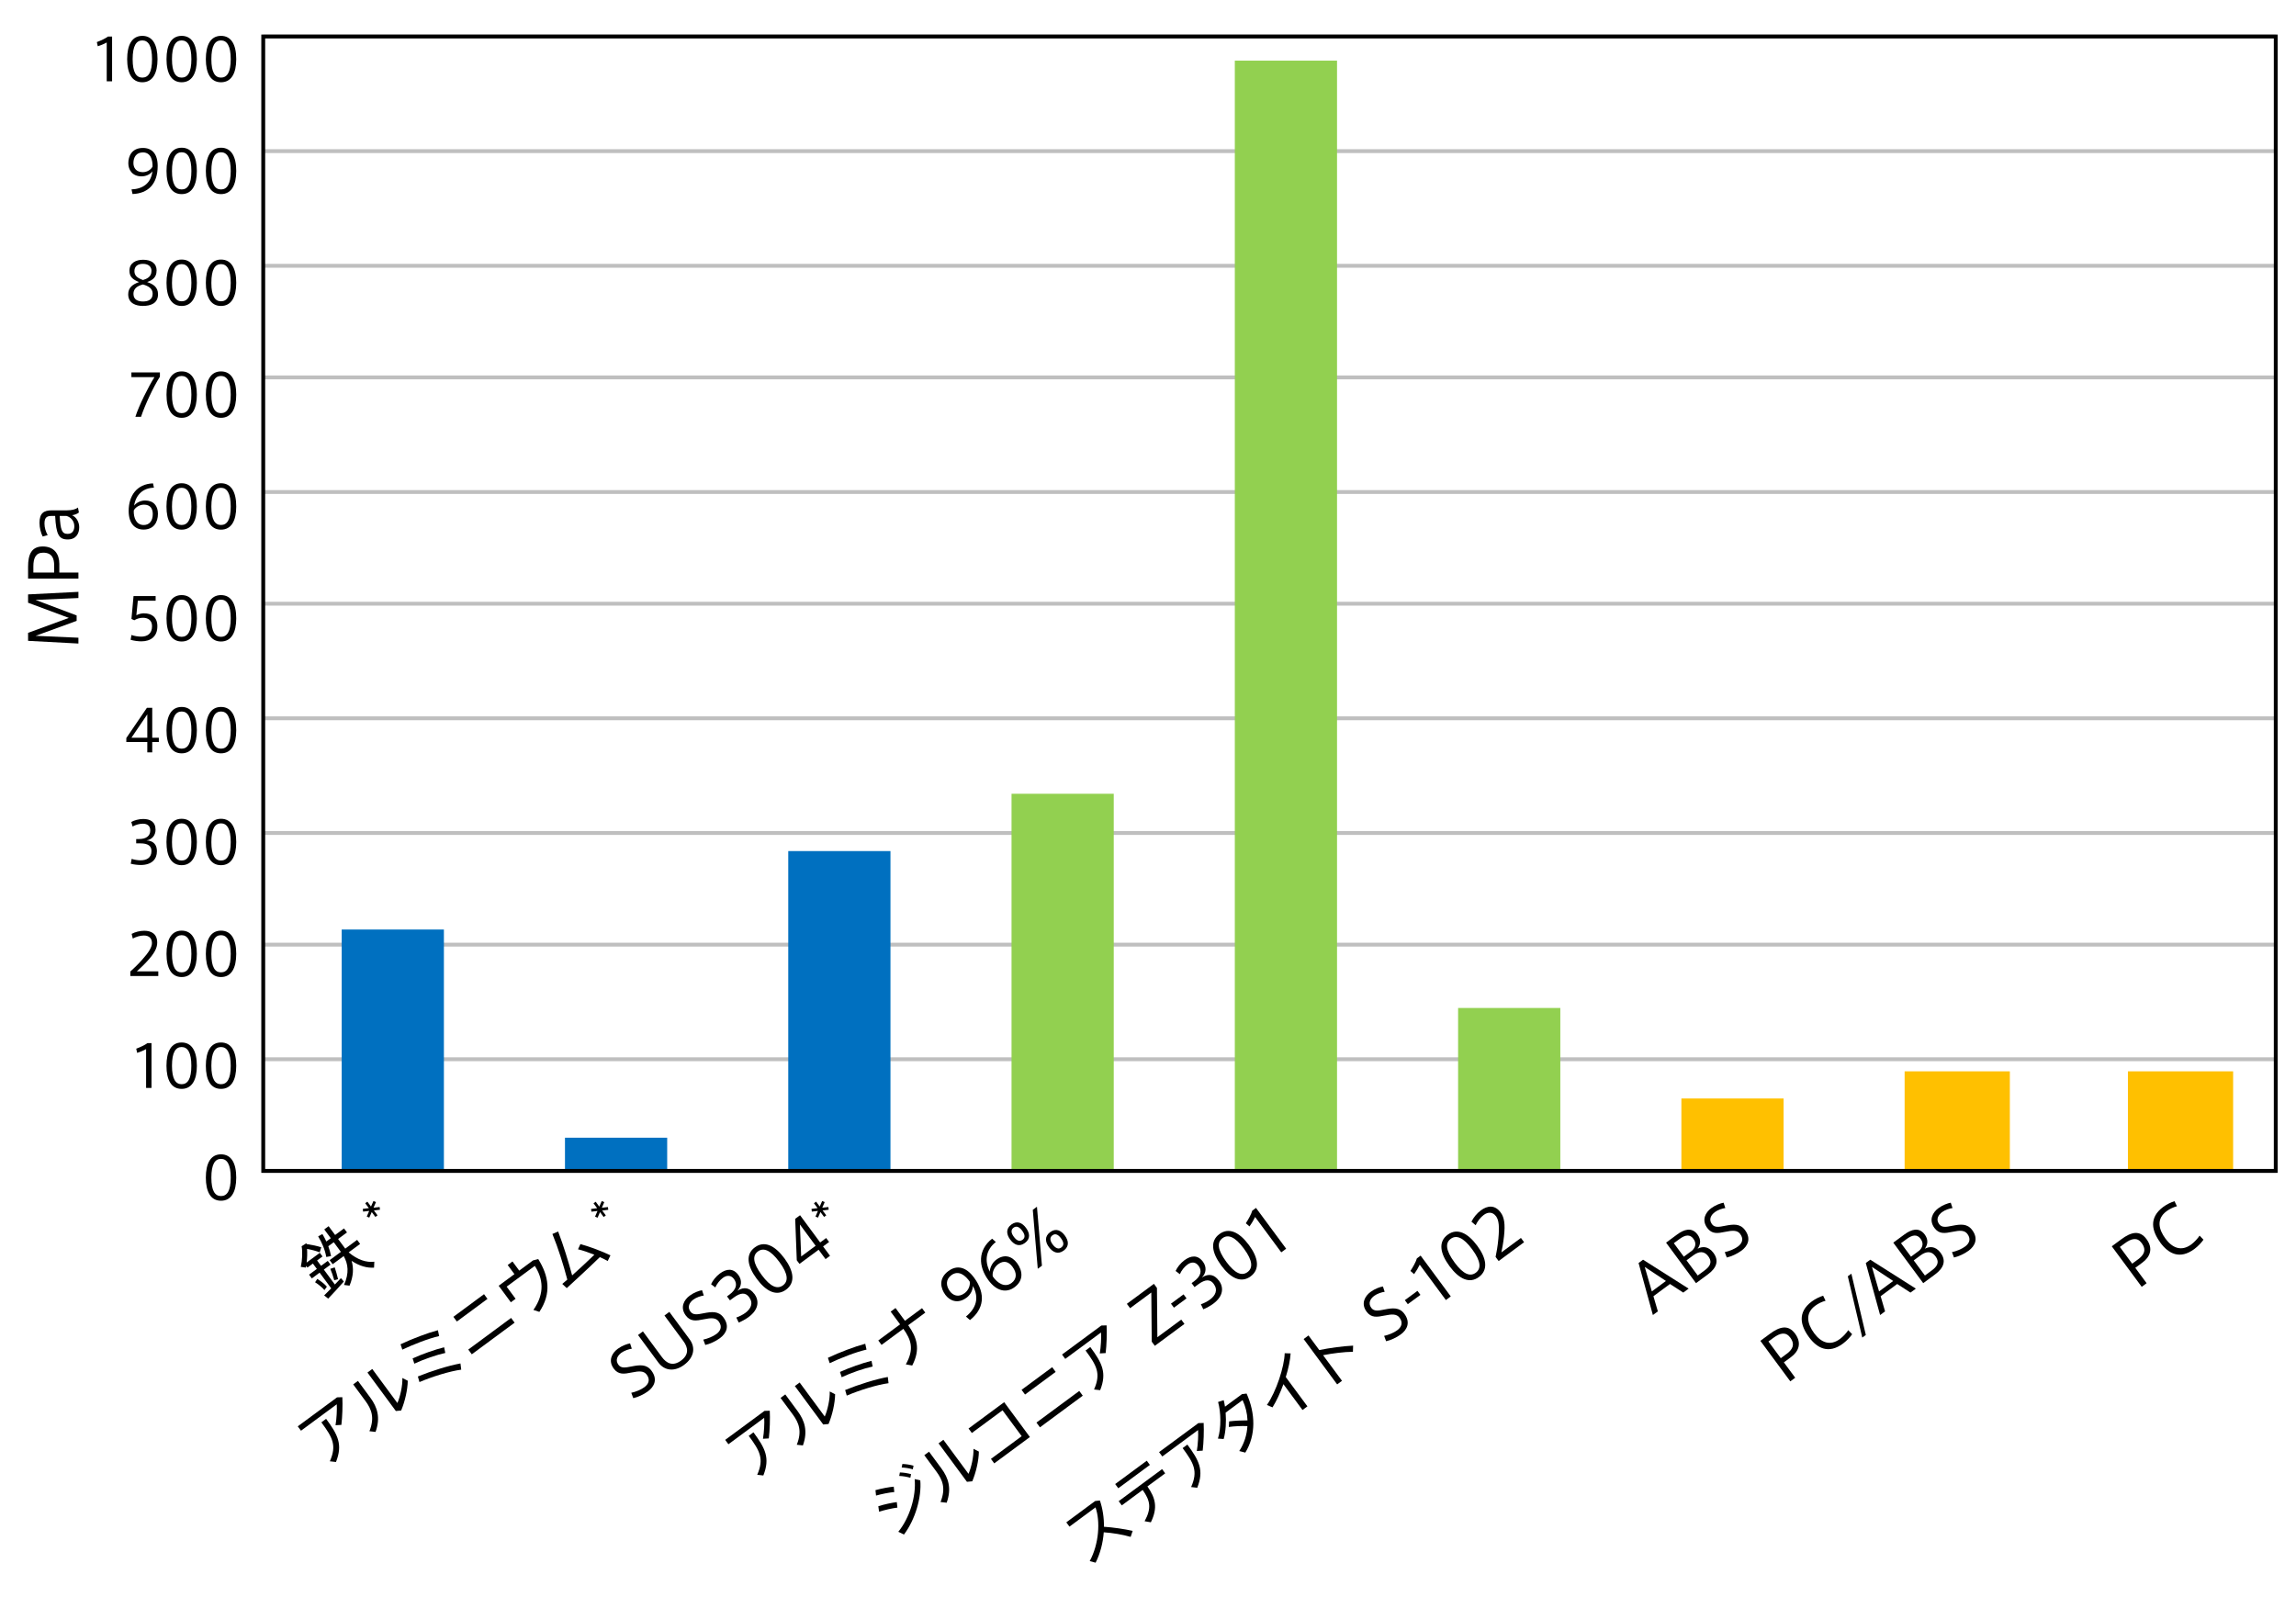 <?xml version="1.0" encoding="UTF-8"?><svg id="_レイヤー_7" xmlns="http://www.w3.org/2000/svg" viewBox="0 0 595.28 414.12"><defs><style>.cls-1{stroke:#bfbfbf;stroke-linejoin:round;}.cls-1,.cls-2{fill:none;}.cls-3{fill:#ffc000;}.cls-3,.cls-4,.cls-5,.cls-6{stroke-width:0px;}.cls-4{fill:#000;}.cls-2{stroke:#000;stroke-miterlimit:10;}.cls-5{fill:#92d050;}.cls-6{fill:#0070c0;}</style></defs><path class="cls-1" d="M68.25,9.46h521.78M68.25,39.19h521.78M68.25,68.91h521.78M68.25,97.86h521.78M68.25,127.58h521.78M68.25,156.53h521.78M68.25,186.25h521.78M68.25,215.98h521.78M68.25,244.93h521.78M68.25,274.65h521.78"/><line class="cls-1" x1="68.25" y1="303.6" x2="590.03" y2="303.6"/><path class="cls-4" d="M19.87,159.59v1.39l-10.64,3.88,11.1.49v1.51l-13.05-.7v-2.07l10.57-3.88-10.57-3.93v-2.16l13.05-.66v1.6l-11.12.49,10.66,4.03Z"/><path class="cls-4" d="M20.33,150.03H7.28v-3.09c0-3.16.88-5.25,3.82-5.25s4.28,1.97,4.28,4.49v2.28h4.95v1.58ZM14.04,146.58c0-1.7-.48-3.28-2.84-3.28-1.94,0-2.55,1.38-2.55,3.57v1.58h5.39v-1.87Z"/><path class="cls-4" d="M20.21,131.59l.25,1.29c-.46.39-1.17.63-1.77.7,1.19.56,1.85,1.84,1.85,3.15,0,1.55-.78,3.14-2.96,3.14-2.29,0-3.03-1.19-3.28-6.1h-.83c-1.15,0-1.94.22-1.94,1.97,0,1.05.31,2.06.83,3.01l-1.29.36c-.46-.87-.83-2.24-.83-3.54,0-2.53,1.12-3.25,3.21-3.25h3.93c1.22,0,2.28-.25,2.82-.73ZM17.54,138.43c1.46,0,1.73-1.22,1.73-1.97,0-1.43-.97-2.41-2.06-2.69h-1.73c.21,3.6.53,4.66,2.06,4.66Z"/><rect class="cls-6" x="88.59" y="241.01" width="26.5" height="62.58"/><rect class="cls-6" x="146.48" y="294.99" width="26.5" height="8.61"/><rect class="cls-6" x="204.37" y="220.67" width="26.5" height="82.92"/><rect class="cls-3" x="435.93" y="284.82" width="26.5" height="18.77"/><rect class="cls-3" x="493.81" y="277.78" width="27.28" height="25.82"/><rect class="cls-3" x="551.7" y="277.78" width="27.28" height="25.82"/><path class="cls-5" d="M378.04,261.35h26.5v42.24h-26.5v-42.24ZM320.15,15.72h26.5v287.88h-26.5V15.72ZM262.26,205.81h26.5v97.79h-26.5v-97.79Z"/><path class="cls-4" d="M85.87,334.04l-3-4.06-2.02,1.49-.72-.97,2.02-1.49-1.03-1.39-1.41,1.04-.34-.46c-.04.15-.05.31-.08.46l-1.3-.18c.39-1.79.48-3.87.21-5.35l1.24-.79c.01.08.03.15.04.22,1.5.23,2.78.5,3.81.84l-.4,1.31c-.92-.36-2.03-.66-3.28-.89.07,1.13.04,2.34-.11,3.54l3.42-2.52.7.94-1.41,1.04,1.03,1.39,1.74-1.28.72.97-1.74,1.28,2.86,3.87c.58-.59,1.12-1.17,1.57-1.65l.76.88c-1.17,1.33-2.99,3.33-4.06,4.43l-1.05-.83c.48-.46,1.14-1.14,1.85-1.85ZM82.27,331.6c.97.6,1.92,1.37,2.48,2.01-.3.39-.46.64-.63.89-.57-.66-1.51-1.47-2.43-2.03l.58-.87ZM97.05,327.15l-.07,1.53c-1.82.12-3.79-.41-5.82-1.76.56,1.85.49,3.95-.53,6.43-.59-.09-1.03-.13-1.44-.18,1.38-3.11,1.08-5.43-.08-7.49l-2.86,2.11-.78-1.05,2.91-2.15-.03-.04-1.82-2.46-1.41,1.04c.31.83.55,1.69.71,2.56l-1.24.22c-.32-1.86-1.08-3.64-2.1-5.34l1.1-.6c.38.63.72,1.29,1.02,1.93l1.15-.85-1.69-2.28,1.13-.84,1.69,2.28,2.3-1.7.77,1.04-2.3,1.7,1.83,2.47.02.03,3.08-2.27.78,1.05-2.97,2.19c2.31,1.95,4.62,2.68,6.65,2.42ZM86.78,328.61c.29.85.62,1.99.87,3.06l-.99.27c-.29-1.05-.68-2.18-1.02-2.95l1.14-.38Z"/><path class="cls-4" d="M96.83,311.4l.65.28-.63,1.46,1.58-.18.08.7-1.57.19.94,1.27-.56.41-.94-1.27-.64,1.45-.65-.28.63-1.46-1.58.18-.08-.71,1.57-.19-.94-1.27.56-.41.94,1.27.64-1.45Z"/><path class="cls-4" d="M87.36,362.31l1.4-.04c.1,2.1.01,5-.25,7.18l-1.52.09c.29-1.67.41-4.13.32-5.43l-9.27,6.85-.84-1.13,10.16-7.5ZM84.55,367.88c3.07,4.16,4.35,6.66,2.56,11.19l-1.59-.18c1.83-4.14.71-6.17-2.2-10.1l1.23-.91Z"/><path class="cls-4" d="M92.8,358.04l3.21,4.35c1.82,2.46,2.69,5.18,1.36,8.88l-1.59-.18c1.42-3.54.52-5.73-1.04-7.85l-3.17-4.29,1.23-.91ZM96.52,354.96l6.51,8.82c.73-1.62,1.37-4.5,1.29-6.49l1.4.72c-.03,2.33-.74,5.41-1.71,7.71l-1.38.13-7.36-9.97,1.24-.92Z"/><path class="cls-4" d="M113.53,344.91l.33,1.51c-2.72.61-6.73,2.18-9.55,3.52l-.46-1.39c3.04-1.44,6.95-2.92,9.67-3.64ZM115.15,349.33l.3,1.47c-2.34.52-5.48,1.59-8.03,2.78l-.44-1.37c2.54-1.14,5.75-2.28,8.16-2.88ZM119.38,353.52l.2,1.61c-2.98.4-7.5,1.8-10.83,3.22l-.41-1.45c3.47-1.42,7.94-2.82,11.05-3.38Z"/><path class="cls-4" d="M125.49,335.56l.9,1.22-7.94,5.87-.9-1.22,7.94-5.87ZM132.51,341.72l.91,1.23-11.1,8.2-.91-1.23,11.1-8.2Z"/><path class="cls-4" d="M133.38,330.37l-1.75-2.37,1.24-.92,1.75,2.37,3.58-2.65,1.35-.34c2.74,4.42,3.49,8.88.29,13.69l-1.54-.51c3.02-4.35,2.48-8.11.36-11.42l-7.3,5.39,2.32,3.14-1.23.91-3.16-4.28,4.09-3.02Z"/><path class="cls-4" d="M147.09,331.8c-1.01-3.88-2.35-8.13-3.87-11.85l1.49-.64c1.4,3.68,2.62,7.64,3.63,11.38,1.91-1.71,4.1-3.75,5.76-5.36-1.44-.58-2.97-1.1-4.24-1.41l.63-1.35c2.47.69,5.64,1.88,7.78,2.92l-.71,1.47c-.57-.32-1.27-.67-2.04-1.01-2.66,2.6-6.31,5.97-8.58,8.04l-1.16-1.09c.39-.33.82-.69,1.3-1.11Z"/><path class="cls-4" d="M156.02,311.41l.65.28-.63,1.46,1.58-.18.08.71-1.57.19.94,1.27-.56.41-.94-1.27-.64,1.45-.65-.28.63-1.46-1.58.18-.08-.71,1.57-.19-.94-1.27.56-.41.94,1.27.64-1.45Z"/><path class="cls-4" d="M163.81,349.7c-.75.09-1.94.49-2.71,1.05-.88.65-1.72,1.82-.76,3.12.71.96,1.83.74,3.4.43,2.14-.42,3.89-.63,5.18,1.12,1.62,2.19.76,4.09-.94,5.34-1.07.79-2.62,1.51-3.79,1.76l-.52-1.39c1.13-.24,2.49-.78,3.42-1.47.94-.7,1.63-1.82.59-3.23-.75-1.01-1.94-.97-3.86-.57-2.02.41-3.48.64-4.69-1-1.55-2.11-.42-4.06,1.03-5.13,1.11-.82,2.42-1.28,3.2-1.41l.45,1.38Z"/><path class="cls-4" d="M177.37,353.89c-2.46,1.82-5.06,1.58-6.69-.62l-5.26-7.12,1.27-.94,4.93,6.67c1.18,1.6,2.82,2.48,4.97.89,2.13-1.58,1.79-3.41.61-5.01l-4.93-6.67,1.27-.94,5.26,7.12c1.63,2.2,1.1,4.75-1.42,6.61h-.01Z"/><path class="cls-4" d="M182.48,335.91c-.75.09-1.94.48-2.71,1.05-.88.65-1.72,1.82-.76,3.12.71.96,1.83.74,3.4.43,2.14-.42,3.89-.63,5.18,1.12,1.62,2.19.76,4.09-.94,5.34-1.07.79-2.62,1.51-3.79,1.76l-.52-1.39c1.13-.24,2.49-.78,3.42-1.47.94-.7,1.63-1.82.59-3.23-.75-1.01-1.94-.97-3.87-.57-2.02.42-3.48.64-4.69-1-1.55-2.11-.42-4.06,1.03-5.13,1.11-.82,2.42-1.28,3.2-1.41l.45,1.38Z"/><path class="cls-4" d="M195.56,335.44c1.25,1.7,1.31,4-1.48,6.06-.62.46-1.71,1.09-2.55,1.42l-.63-1.31c.72-.22,1.73-.75,2.33-1.19,1.42-1.05,2.18-2.48.98-4.11-.89-1.2-2.14-1.23-4,.14l-.96.71-.76-1.03.64-.47c1.79-1.32,2.11-2.74,1.18-4.02-.73-.98-1.79-1.13-2.91-.3-.78.58-1.53,1.51-1.94,2.47l-1.1-.83c.38-.89,1.27-2.03,2.28-2.78,1.67-1.23,3.42-1.49,4.81.4.98,1.33.86,2.96-.29,4.08,1.83-1.18,3.28-.71,4.38.78Z"/><path class="cls-4" d="M203.38,326.27c2.45,3.32,2.88,6.3.43,8.11-2.46,1.82-5.16.51-7.62-2.82-2.48-3.36-2.94-6.33-.48-8.14,2.45-1.81,5.17-.52,7.66,2.84h.01ZM197.5,330.61c2.31,3.13,4.07,3.71,5.5,2.66,1.41-1.04,1.4-2.91-.93-6.06-2.35-3.19-4.16-3.77-5.57-2.73-1.42,1.05-1.37,2.93.99,6.12h0Z"/><path class="cls-4" d="M212.64,322.15l1.56-1.15.76,1.03-1.56,1.15,1.8,2.43-1.16.86-1.8-2.43-4.96,3.67-.7-.94-.41-10.75,1.26-.93,5.22,7.07ZM211.47,323.01l-4.08-5.52.33,8.29,3.75-2.77Z"/><path class="cls-4" d="M213.17,311.4l.65.28-.63,1.46,1.58-.18.08.7-1.57.19.94,1.27-.56.41-.94-1.27-.64,1.45-.65-.28.63-1.46-1.58.18-.08-.71,1.57-.19-.94-1.27.56-.41.94,1.27.64-1.45Z"/><path class="cls-4" d="M198.17,365.82l1.41-.04c.1,2.1.01,5-.25,7.18l-1.52.09c.29-1.67.42-4.13.32-5.43l-9.27,6.85-.84-1.13,10.16-7.5ZM195.35,371.38c3.07,4.16,4.35,6.66,2.56,11.19l-1.59-.18c1.83-4.14.71-6.17-2.2-10.1l1.23-.91Z"/><path class="cls-4" d="M203.6,361.55l3.21,4.35c1.82,2.46,2.69,5.18,1.36,8.88l-1.59-.18c1.42-3.54.52-5.73-1.04-7.85l-3.17-4.29,1.23-.91ZM207.32,358.46l6.51,8.82c.73-1.62,1.37-4.5,1.29-6.49l1.4.72c-.03,2.33-.74,5.41-1.7,7.71l-1.38.13-7.36-9.97,1.25-.92Z"/><path class="cls-4" d="M224.33,348.42l.33,1.51c-2.72.61-6.73,2.18-9.55,3.52l-.46-1.39c3.04-1.44,6.95-2.92,9.67-3.64ZM225.95,352.84l.3,1.47c-2.34.52-5.48,1.6-8.03,2.78l-.44-1.37c2.54-1.14,5.75-2.28,8.16-2.88ZM230.18,357.03l.19,1.61c-2.98.4-7.5,1.8-10.83,3.22l-.42-1.45c3.47-1.42,7.93-2.82,11.05-3.38Z"/><path class="cls-4" d="M233.37,343.39l-2.45-3.31,1.26-.93,2.44,3.31,4.43-3.27.85,1.15-4.43,3.27c2.21,3.14,3.28,6.13,1.04,10.45l-1.66-.3c2.23-3.97,1.39-6.35-.64-9.22l-5.65,4.17-.85-1.15,5.65-4.17Z"/><path class="cls-4" d="M250.55,336.5c-2.23,1.65-4.31.77-5.45-.77-1.22-1.65-1.86-4.21.79-6.17,2.11-1.56,4.49-1.22,6.65,1.71,3.18,4.31,2.48,8.19-1.06,11.01l-1.04-.92c2.64-2.12,3.52-4.88,1.78-7.92.01,1.05-.6,2.28-1.65,3.06h-.01ZM246.65,330.64c-1.5,1.11-1.41,2.75-.37,4.16.81,1.09,2.21,1.68,3.81.5,1.07-.79,1.51-2.11,1.32-3.02-1.03-1.46-2.81-3.08-4.75-1.65h-.01Z"/><path class="cls-4" d="M258.33,326.6c1.97-1.45,3.94-1.01,5.36.9,1.5,2.04,1.72,4.5-.65,6.25-2.11,1.56-4.65,1.06-6.77-1.81-2.63-3.57-2.8-7.8.94-10.77l.98.86c-2.56,2-3.02,4.83-1.56,7.7-.01-.9.56-2.3,1.69-3.13h.01ZM262.27,332.65c1.33-.98,1.47-2.53.24-4.19-.95-1.29-2.22-1.78-3.73-.67-1.09.81-1.57,2.2-1.39,3.16,1.26,1.86,3.19,2.95,4.87,1.71Z"/><path class="cls-4" d="M265.71,322.29c-1.49,1.1-2.84.41-3.8-.89-.95-1.29-1.21-2.78.29-3.89,1.53-1.13,2.86-.42,3.81.86.96,1.3,1.25,2.78-.28,3.91h-.01ZM265.12,321.46c.77-.57.61-1.4-.1-2.36-.7-.94-1.46-1.35-2.24-.78-.77.57-.62,1.43.08,2.37.71.96,1.48,1.34,2.24.77h.01ZM270.14,328.17l-1.08.8-1.29-15.28,1.08-.8,1.29,15.28ZM275.77,324.26c-1.49,1.1-2.84.41-3.81-.9-.94-1.27-1.2-2.77.3-3.88,1.53-1.13,2.86-.42,3.8.85.97,1.31,1.26,2.79-.27,3.92h-.01ZM275.18,323.43c.77-.57.61-1.4-.1-2.37-.69-.93-1.45-1.34-2.23-.76-.77.57-.62,1.43.07,2.36.72.97,1.49,1.35,2.25.79h.01Z"/><path class="cls-4" d="M231.72,385.46l.14,1.4c-1.33.12-3.3.51-4.73.92l-.15-1.41c1.6-.44,3.5-.79,4.74-.9ZM232.51,389.48l.16,1.42c-1.32.15-3.33.62-4.75,1.06l-.2-1.42c1.56-.5,3.55-.91,4.79-1.07ZM237.14,383.51l1.46.32c.38,4.43-1.31,10.18-4.23,14.05l-1.47-.71c2.96-3.63,4.67-9.26,4.24-13.66ZM233.31,381.78c1.02.03,1.91.18,2.9.44l-.19.94c-.97-.28-1.9-.43-2.88-.47l.17-.91ZM233.95,379.59c1.03.02,1.91.18,2.9.44l-.19.94c-.97-.28-1.9-.43-2.88-.47l.17-.91Z"/><path class="cls-4" d="M240.87,376.4l3.21,4.35c1.82,2.46,2.69,5.18,1.36,8.88l-1.59-.18c1.42-3.54.52-5.73-1.04-7.85l-3.17-4.29,1.23-.91ZM244.59,373.32l6.51,8.82c.73-1.62,1.37-4.5,1.29-6.49l1.4.72c-.03,2.33-.74,5.41-1.71,7.71l-1.38.13-7.36-9.97,1.24-.92Z"/><path class="cls-4" d="M260.35,363.56l6.67,9.04-9.24,6.83-.86-1.16,7.97-5.89-4.96-6.71-7.96,5.88-.86-1.16,9.23-6.82Z"/><path class="cls-4" d="M272.8,354.49l.9,1.22-7.94,5.87-.9-1.22,7.94-5.87ZM279.82,360.65l.91,1.23-11.1,8.2-.91-1.23,11.1-8.2Z"/><path class="cls-4" d="M285.5,343.69l1.41-.04c.1,2.1.01,5-.25,7.18l-1.52.09c.29-1.67.42-4.13.32-5.43l-9.27,6.85-.84-1.13,10.16-7.5ZM282.68,349.26c3.07,4.16,4.35,6.66,2.56,11.19l-1.59-.18c1.83-4.14.71-6.17-2.2-10.1l1.23-.91Z"/><path class="cls-4" d="M292.99,339.18l-.83-1.12,7.01-5.18.79,1.07.11,12.77,6.19-4.57.83,1.12-7.68,5.68-.8-1.08-.11-12.74-5.51,4.07Z"/><path class="cls-4" d="M306.86,335.61l.77,1.04-3.27,2.41-.77-1.04,3.27-2.41Z"/><path class="cls-4" d="M316.01,332c1.25,1.7,1.31,4-1.48,6.06-.62.46-1.71,1.09-2.55,1.42l-.63-1.31c.73-.22,1.73-.75,2.33-1.19,1.42-1.05,2.18-2.48.98-4.11-.89-1.2-2.14-1.23-4,.14l-.96.71-.76-1.03.64-.47c1.79-1.32,2.11-2.75,1.17-4.02-.73-.98-1.79-1.13-2.91-.3-.78.58-1.53,1.51-1.94,2.47l-1.1-.83c.38-.89,1.27-2.03,2.28-2.78,1.67-1.23,3.42-1.49,4.82.4.98,1.33.86,2.96-.29,4.08,1.83-1.18,3.28-.71,4.38.78Z"/><path class="cls-4" d="M323.82,322.83c2.46,3.32,2.88,6.3.43,8.11-2.46,1.82-5.16.51-7.62-2.82-2.48-3.36-2.94-6.32-.48-8.14,2.45-1.81,5.17-.52,7.66,2.84h0ZM317.94,327.17c2.31,3.13,4.07,3.71,5.5,2.66,1.41-1.04,1.4-2.91-.92-6.06-2.35-3.19-4.16-3.77-5.57-2.73-1.42,1.05-1.37,2.93.99,6.12h0Z"/><path class="cls-4" d="M323.95,317.99l-.95-.82c.64-.96,1.45-2.42,1.67-3.26l.97-.72,7.82,10.58-1.27.94-6.78-9.17c-.27.6-.86,1.63-1.46,2.45Z"/><path class="cls-4" d="M293.67,396.92l-.53,1.57c-2.03-.6-4.74-1.04-6.97-1.19-.21,2.8-.93,5.53-2.11,7.88l-1.53-.41c2.43-4.46,2.77-10.38,1.5-13.93l-6.75,4.99-.82-1.11,7.48-5.53,1.23-.14c.73,2.16,1.08,4.49,1.05,6.81,2.41.17,5.21.57,7.45,1.07Z"/><path class="cls-4" d="M297.32,378.74l.81,1.09-8.19,6.05-.81-1.09,8.19-6.05ZM298.38,394.71l-1.62-.28c1.88-3.44,1.42-5.38-.5-8.11l-5.41,4-.81-1.09,11.25-8.31.81,1.09-4.61,3.4c2.09,3,2.75,5.47.89,9.3Z"/><path class="cls-4" d="M310.66,368.99l1.41-.04c.1,2.1.01,5-.25,7.18l-1.52.09c.29-1.67.42-4.13.32-5.43l-9.27,6.85-.84-1.13,10.16-7.5ZM307.85,374.56c3.07,4.16,4.35,6.66,2.56,11.19l-1.59-.18c1.83-4.14.71-6.17-2.2-10.1l1.23-.91Z"/><path class="cls-4" d="M318.69,368.54c1.41-.18,3.35-.27,4.75-.26-.08-1.86-.52-3.65-1.28-5.25l-4.39,3.24c.18,2.34.04,4.89-.51,6.84l-1.49-.1c.89-2.79.78-6.87.04-9.5l1.46-.46c.13.52.24,1.07.33,1.68l4.4-3.25,1.2-.15c2.3,5.11,2.47,10.75-.33,15.31l-1.57-.41c1.32-2.01,1.99-4.26,2.11-6.46-1.47-.08-3.47.03-4.82.22l.09-1.46Z"/><path class="cls-4" d="M338.97,364.65l-1.27.94-4.95-6.7c-.8,2.2-1.78,4.34-2.83,6.02l-1.45-.62c2.4-3.44,4.52-9.91,4.61-13.42l1.54.05c-.11,1.71-.56,3.9-1.26,6.13l5.62,7.6Z"/><path class="cls-4" d="M350.82,348.9l-.05,1.6c-2.25.01-5.32.4-7.74.88l4.91,6.64-1.26.93-8.69-11.76,1.26-.93,2.8,3.79c2.6-.54,6.15-1.03,8.77-1.15Z"/><path class="cls-4" d="M359,334.94c-.76.09-1.95.49-2.71,1.05-.88.65-1.72,1.82-.76,3.12.71.96,1.83.74,3.4.43,2.14-.42,3.89-.63,5.18,1.12,1.62,2.19.76,4.09-.94,5.34-1.07.79-2.62,1.51-3.79,1.76l-.52-1.39c1.13-.24,2.49-.78,3.42-1.47.94-.7,1.63-1.82.59-3.23-.75-1.01-1.94-.97-3.86-.57-2.02.41-3.48.64-4.69-1-1.56-2.11-.42-4.06,1.03-5.13,1.11-.82,2.42-1.28,3.2-1.41l.45,1.38Z"/><path class="cls-4" d="M367.5,334.7l.77,1.04-3.27,2.41-.77-1.04,3.27-2.41Z"/><path class="cls-4" d="M366.63,330.36l-.95-.82c.64-.96,1.45-2.42,1.67-3.26l.97-.72,7.82,10.58-1.27.94-6.78-9.17c-.27.6-.87,1.63-1.46,2.46Z"/><path class="cls-4" d="M383,323c2.46,3.32,2.88,6.3.43,8.11-2.46,1.82-5.16.51-7.62-2.82-2.48-3.36-2.94-6.33-.48-8.14,2.45-1.81,5.17-.52,7.66,2.84h0ZM377.12,327.34c2.31,3.13,4.07,3.71,5.5,2.66,1.41-1.04,1.4-2.91-.92-6.06-2.35-3.19-4.16-3.77-5.57-2.73-1.42,1.05-1.37,2.93.99,6.12h0Z"/><path class="cls-4" d="M387.86,315.35c-.79-1.07-1.97-1.23-3.18-.33-.86.64-1.61,1.63-2.09,2.66l-1.09-.91c.5-1.07,1.45-2.21,2.44-2.94,1.7-1.25,3.62-1.51,5.13.54.94,1.27,1.22,2.99.87,6.18-.2,1.82-.47,3.14-.68,4.18l5.07-3.75.82,1.11-6.6,4.88-.79-1.07c.26-1.25.52-2.62.72-4.72.3-3.18.13-4.83-.61-5.83h0Z"/><path class="cls-4" d="M424.83,327.48l1.16-.86,11.82,7.5-1.39,1.03-3.45-2.23-4.29,3.17,1.15,3.93-1.29.95-3.71-13.49ZM431.93,332.14l-5.5-3.65,1.84,6.35,3.66-2.71Z"/><path class="cls-4" d="M444.26,324.88c1.48,2.01.79,3.9-1.46,5.55l-3.08,2.27-7.76-10.5,2.86-2.11c1.76-1.3,3.79-2.02,5.29,0,.94,1.27.85,2.56.02,3.69,1.11-.59,2.72-.81,4.12,1.08h0ZM439.03,321.18c-.85-1.15-2.04-1.07-3.58.07l-1.48,1.09,2.59,3.5,2.2-1.63c.8-.8,1.16-1.83.28-3.02h0ZM440.16,330.72l1.71-1.26c1.26-.93,2.28-2.04,1.01-3.75-1.03-1.39-2.39-1.3-3.83-.24l-1.79,1.32,2.9,3.92Z"/><path class="cls-4" d="M447.32,313.23c-.76.09-1.95.48-2.71,1.05-.88.65-1.72,1.82-.76,3.12.71.96,1.83.74,3.4.43,2.14-.42,3.89-.63,5.18,1.12,1.62,2.19.76,4.09-.94,5.34-1.07.79-2.62,1.51-3.79,1.76l-.52-1.39c1.13-.24,2.49-.78,3.42-1.47.94-.7,1.63-1.82.59-3.23-.75-1.01-1.94-.97-3.86-.57-2.02.42-3.48.64-4.69-1-1.55-2.11-.42-4.06,1.03-5.13,1.11-.82,2.42-1.28,3.2-1.42l.45,1.38Z"/><path class="cls-4" d="M464.17,358.16l-7.76-10.5,2.49-1.84c2.54-1.88,4.75-2.41,6.5-.04,1.81,2.45.96,4.62-1.07,6.11l-1.83,1.35,2.94,3.98-1.27.94ZM463.21,351.05c1.37-1.01,2.36-2.33.95-4.23-1.15-1.56-2.62-1.23-4.39.07l-1.27.94,3.2,4.33,1.5-1.11Z"/><path class="cls-4" d="M468.99,346.67c-2.16-2.93-3.07-6.39.75-9.22.96-.71,2.09-1.23,2.94-1.49l.63,1.31c-.89.23-1.88.69-2.68,1.29-2.69,1.99-2.07,4.7-.26,7.14,1.73,2.34,4.06,3.41,6.68,1.47.81-.6,1.73-1.61,2.14-2.28l1.01,1.05c-.43.65-1.39,1.7-2.36,2.42-3.77,2.79-6.7,1.23-8.84-1.67h-.01Z"/><path class="cls-4" d="M483.75,346.13l-.92.68-3.75-15.89.92-.68,3.75,15.89Z"/><path class="cls-4" d="M483.74,327.48l1.16-.86,11.82,7.5-1.39,1.03-3.45-2.23-4.29,3.17,1.15,3.93-1.29.95-3.71-13.49ZM490.84,332.14l-5.5-3.65,1.84,6.35,3.67-2.71Z"/><path class="cls-4" d="M503.16,324.88c1.48,2.01.79,3.9-1.45,5.55l-3.08,2.27-7.76-10.5,2.86-2.11c1.76-1.3,3.79-2.02,5.29,0,.94,1.27.86,2.56.02,3.69,1.11-.59,2.72-.81,4.12,1.08h.01ZM497.93,321.18c-.85-1.15-2.04-1.07-3.58.07l-1.48,1.09,2.59,3.5,2.2-1.63c.8-.8,1.16-1.83.28-3.02h0ZM499.07,330.72l1.71-1.26c1.26-.93,2.28-2.04,1.01-3.75-1.03-1.39-2.39-1.29-3.83-.23l-1.79,1.32,2.9,3.92Z"/><path class="cls-4" d="M506.23,313.23c-.75.09-1.94.48-2.71,1.05-.88.65-1.72,1.82-.76,3.12.71.96,1.83.74,3.4.43,2.14-.42,3.89-.63,5.18,1.12,1.62,2.19.76,4.09-.94,5.34-1.07.79-2.62,1.51-3.79,1.76l-.52-1.39c1.13-.24,2.49-.78,3.42-1.47.94-.7,1.63-1.82.59-3.23-.75-1.01-1.94-.97-3.87-.57-2.02.41-3.47.64-4.69-1-1.55-2.11-.42-4.06,1.03-5.13,1.11-.82,2.42-1.28,3.2-1.42l.45,1.38Z"/><path class="cls-4" d="M555.28,333.65l-7.76-10.5,2.49-1.84c2.54-1.88,4.75-2.41,6.5-.04,1.81,2.45.96,4.62-1.07,6.11l-1.83,1.35,2.94,3.98-1.27.94ZM554.32,326.54c1.37-1.01,2.36-2.33.95-4.23-1.15-1.56-2.62-1.23-4.39.07l-1.27.94,3.2,4.33,1.5-1.11Z"/><path class="cls-4" d="M560.1,322.16c-2.16-2.93-3.07-6.39.75-9.22.96-.71,2.09-1.23,2.93-1.49l.63,1.31c-.89.23-1.88.69-2.69,1.29-2.69,1.99-2.07,4.7-.26,7.14,1.73,2.34,4.06,3.4,6.68,1.47.81-.6,1.72-1.61,2.14-2.28l1.01,1.05c-.43.65-1.39,1.7-2.36,2.42-3.77,2.79-6.7,1.23-8.84-1.67h-.01Z"/><path class="cls-4" d="M25.35,11.99l-.24-1.08c.96-.35,2.29-.96,2.89-1.44h1.06v11.61h-1.39v-10.06c-.51.29-1.47.71-2.32.97Z"/><path class="cls-4" d="M40.84,15.35c0,3.64-1.26,5.98-3.94,5.98s-3.93-2.34-3.93-6,1.23-6.03,3.93-6.03,3.94,2.34,3.94,6.03h0ZM34.39,15.35c0,3.43.95,4.77,2.51,4.77s2.52-1.33,2.52-4.78-.97-4.86-2.52-4.86-2.51,1.37-2.51,4.86h0Z"/><path class="cls-4" d="M51.04,15.35c0,3.64-1.26,5.98-3.94,5.98s-3.93-2.34-3.93-6,1.23-6.03,3.93-6.03,3.94,2.34,3.94,6.03h0ZM44.59,15.35c0,3.43.95,4.77,2.51,4.77s2.52-1.33,2.52-4.78-.97-4.86-2.52-4.86-2.51,1.37-2.51,4.86h0Z"/><path class="cls-4" d="M61.25,15.35c0,3.64-1.26,5.98-3.95,5.98s-3.93-2.34-3.93-6,1.23-6.03,3.93-6.03,3.95,2.34,3.95,6.03h0ZM54.8,15.35c0,3.43.95,4.77,2.5,4.77s2.52-1.33,2.52-4.78-.97-4.86-2.52-4.86-2.5,1.37-2.5,4.86h0Z"/><path class="cls-4" d="M36.73,45.73c-2.45,0-3.46-1.71-3.46-3.41,0-1.81.88-3.96,3.79-3.96,2.31,0,3.82,1.48,3.82,4.69,0,4.72-2.53,7.11-6.52,7.26l-.26-1.2c2.98-.12,5.05-1.62,5.42-4.69-.54.75-1.62,1.3-2.77,1.3h-.02ZM37.03,39.52c-1.65,0-2.44,1.21-2.44,2.76,0,1.2.69,2.36,2.44,2.36,1.17,0,2.17-.71,2.52-1.46.03-1.58-.38-3.66-2.51-3.66h-.01Z"/><path class="cls-4" d="M51.04,44.35c0,3.64-1.26,5.98-3.94,5.98s-3.93-2.34-3.93-6,1.23-6.03,3.93-6.03,3.94,2.34,3.94,6.03h0ZM44.59,44.35c0,3.43.95,4.77,2.51,4.77s2.52-1.33,2.52-4.78-.97-4.86-2.52-4.86-2.51,1.37-2.51,4.86h0Z"/><path class="cls-4" d="M61.25,44.35c0,3.64-1.26,5.98-3.95,5.98s-3.93-2.34-3.93-6,1.23-6.03,3.93-6.03,3.95,2.34,3.95,6.03h0ZM54.8,44.35c0,3.43.95,4.77,2.5,4.77s2.52-1.33,2.52-4.78-.97-4.86-2.52-4.86-2.5,1.37-2.5,4.86h0Z"/><path class="cls-4" d="M40.59,70.2c0,1.58-.88,2.4-2.44,2.93,1.56.54,2.82,1.27,2.82,3.18,0,2.34-1.88,3.01-3.94,3.01-1.77,0-3.79-.66-3.79-3.01,0-1.79,1.23-2.62,2.82-3.17-1.62-.65-2.5-1.35-2.5-2.96,0-2.02,1.7-2.83,3.54-2.83,2.1,0,3.51.92,3.51,2.83h0ZM39.58,76.17c0-1.33-.99-1.97-2.51-2.42-1.53.39-2.47,1.11-2.47,2.44,0,1.59,1.28,1.98,2.46,1.98s2.52-.35,2.52-2h0ZM39.28,70.24c0-.98-.66-1.83-2.21-1.83-1.41,0-2.22.67-2.22,1.89s.84,1.81,2.23,2.31c1.04-.33,2.19-.85,2.19-2.35h0Z"/><path class="cls-4" d="M51.04,73.35c0,3.64-1.26,5.98-3.94,5.98s-3.93-2.34-3.93-6,1.23-6.03,3.93-6.03,3.94,2.34,3.94,6.03h0ZM44.59,73.35c0,3.43.95,4.77,2.51,4.77s2.52-1.33,2.52-4.78-.97-4.86-2.52-4.86-2.51,1.37-2.51,4.86h0Z"/><path class="cls-4" d="M61.25,73.35c0,3.64-1.26,5.98-3.95,5.98s-3.93-2.34-3.93-6,1.23-6.03,3.93-6.03,3.95,2.34,3.95,6.03h0ZM54.8,73.35c0,3.43.95,4.77,2.5,4.77s2.52-1.33,2.52-4.78-.97-4.86-2.52-4.86-2.5,1.37-2.5,4.86h0Z"/><path class="cls-4" d="M34.07,97.79v-1.23h7.39v1.12c-1.62,2.5-3.91,7.38-4.89,10.39h-1.47c.91-2.88,3.38-7.83,4.95-10.29h-5.98Z"/><path class="cls-4" d="M51.04,102.35c0,3.64-1.26,5.98-3.94,5.98s-3.93-2.34-3.93-6,1.23-6.03,3.93-6.03,3.94,2.34,3.94,6.03h0ZM44.59,102.35c0,3.43.95,4.77,2.51,4.77s2.52-1.33,2.52-4.78-.97-4.86-2.52-4.86-2.51,1.37-2.51,4.86h0Z"/><path class="cls-4" d="M61.25,102.35c0,3.64-1.26,5.98-3.95,5.98s-3.93-2.34-3.93-6,1.23-6.03,3.93-6.03,3.95,2.34,3.95,6.03h0ZM54.8,102.35c0,3.43.95,4.77,2.5,4.77s2.52-1.33,2.52-4.78-.97-4.86-2.52-4.86-2.5,1.37-2.5,4.86h0Z"/><path class="cls-4" d="M37.62,129.77c2.16,0,3.33,1.35,3.33,3.45,0,2.23-1.14,4.09-3.74,4.09-2.31,0-3.85-1.68-3.85-4.83,0-3.92,2.1-7,6.31-7.15l.24,1.12c-2.87.08-4.68,1.84-5.14,4.65.46-.64,1.6-1.33,2.83-1.33h.02ZM37.24,136.13c1.46,0,2.37-1.02,2.37-2.85,0-1.41-.64-2.43-2.29-2.43-1.2,0-2.26.74-2.64,1.51-.08,1.98.72,3.77,2.57,3.77Z"/><path class="cls-4" d="M51.04,131.35c0,3.64-1.26,5.98-3.95,5.98s-3.93-2.34-3.93-6,1.23-6.03,3.93-6.03,3.95,2.34,3.95,6.03h0ZM44.59,131.35c0,3.43.95,4.77,2.5,4.77s2.52-1.33,2.52-4.78-.97-4.86-2.52-4.86-2.5,1.37-2.5,4.86h0Z"/><path class="cls-4" d="M61.25,131.35c0,3.64-1.26,5.98-3.95,5.98s-3.93-2.34-3.93-6,1.23-6.03,3.93-6.03,3.95,2.34,3.95,6.03h0ZM54.8,131.35c0,3.43.95,4.77,2.5,4.77s2.52-1.33,2.52-4.78-.97-4.86-2.52-4.86-2.5,1.37-2.5,4.86h0Z"/><path class="cls-4" d="M37.38,159.03c1.83,0,3.42.9,3.42,3.36,0,2.64-1.71,3.9-4.17,3.9-.76,0-1.98-.15-2.76-.4l.21-1.25c.73.27,1.74.43,2.55.43,1.49,0,2.79-.73,2.79-2.7,0-1.63-1.12-2.19-2.37-2.19-.81,0-1.6.25-2.24.64l-.73-.34.54-5.92h5.73v1.2h-4.62l-.38,3.76c.62-.33,1.41-.5,2.02-.5Z"/><path class="cls-4" d="M51.04,160.35c0,3.64-1.26,5.98-3.94,5.98s-3.93-2.34-3.93-6,1.23-6.03,3.93-6.03,3.94,2.34,3.94,6.03h0ZM44.59,160.35c0,3.43.95,4.77,2.51,4.77s2.52-1.33,2.52-4.78-.97-4.86-2.52-4.86-2.51,1.37-2.51,4.86h0Z"/><path class="cls-4" d="M61.25,160.35c0,3.64-1.26,5.98-3.95,5.98s-3.93-2.34-3.93-6,1.23-6.03,3.93-6.03,3.95,2.34,3.95,6.03h0ZM54.8,160.35c0,3.43.95,4.77,2.5,4.77s2.52-1.33,2.52-4.78-.97-4.86-2.52-4.86-2.5,1.37-2.5,4.86h0Z"/><path class="cls-4" d="M39.47,191.28h1.71v1.12h-1.71v2.67h-1.28v-2.67h-5.44v-1.04l5.34-7.84h1.38v7.75ZM38.19,191.28v-6.06l-4.11,6.06h4.11Z"/><path class="cls-4" d="M51.04,189.35c0,3.64-1.26,5.98-3.94,5.98s-3.93-2.34-3.93-6,1.23-6.03,3.93-6.03,3.94,2.34,3.94,6.03h0ZM44.59,189.35c0,3.43.95,4.77,2.51,4.77s2.52-1.33,2.52-4.78-.97-4.86-2.52-4.86-2.51,1.37-2.51,4.86h0Z"/><path class="cls-4" d="M61.25,189.35c0,3.64-1.26,5.98-3.95,5.98s-3.93-2.34-3.93-6,1.23-6.03,3.93-6.03,3.95,2.34,3.95,6.03h0ZM54.8,189.35c0,3.43.95,4.77,2.5,4.77s2.52-1.33,2.52-4.78-.97-4.86-2.52-4.86-2.5,1.37-2.5,4.86h0Z"/><path class="cls-4" d="M40.68,220.76c0,1.86-1.17,3.52-4.23,3.52-.67,0-1.79-.12-2.55-.33l.24-1.26c.63.23,1.62.38,2.28.38,1.56,0,2.85-.62,2.85-2.4,0-1.32-.87-2-2.91-2h-1.05v-1.12h.71c1.96,0,2.94-.84,2.94-2.24,0-1.08-.67-1.74-1.9-1.74-.86,0-1.88.27-2.67.73l-.35-1.17c.73-.43,1.96-.78,3.08-.78,1.83,0,3.21.73,3.21,2.8,0,1.46-.95,2.55-2.34,2.75,1.92.12,2.7,1.21,2.7,2.85Z"/><path class="cls-4" d="M51.04,218.35c0,3.64-1.26,5.98-3.95,5.98s-3.93-2.34-3.93-6,1.23-6.03,3.93-6.03,3.95,2.34,3.95,6.03h0ZM44.59,218.35c0,3.43.95,4.77,2.5,4.77s2.52-1.33,2.52-4.78-.97-4.86-2.52-4.86-2.5,1.37-2.5,4.86h0Z"/><path class="cls-4" d="M61.25,218.35c0,3.64-1.26,5.98-3.95,5.98s-3.93-2.34-3.93-6,1.23-6.03,3.93-6.03,3.95,2.34,3.95,6.03h0ZM54.8,218.35c0,3.43.95,4.77,2.5,4.77s2.52-1.33,2.52-4.78-.97-4.86-2.52-4.86-2.5,1.37-2.5,4.86h0Z"/><path class="cls-4" d="M39.39,244.47c0-1.17-.75-1.91-2.08-1.91-.95,0-2,.32-2.88.79l-.3-1.21c.91-.5,2.19-.81,3.27-.81,1.86,0,3.36.83,3.36,3.08,0,1.39-.71,2.76-2.62,4.84-1.09,1.18-1.98,1.98-2.67,2.61h5.57v1.21h-7.25v-1.17c.84-.75,1.74-1.59,2.99-2.97,1.88-2.1,2.62-3.36,2.62-4.46h0Z"/><path class="cls-4" d="M51.04,247.35c0,3.64-1.26,5.98-3.94,5.98s-3.93-2.34-3.93-6,1.23-6.03,3.93-6.03,3.94,2.34,3.94,6.03h0ZM44.59,247.35c0,3.43.95,4.77,2.51,4.77s2.52-1.33,2.52-4.78-.97-4.86-2.52-4.86-2.51,1.37-2.51,4.86h0Z"/><path class="cls-4" d="M61.25,247.35c0,3.64-1.26,5.98-3.95,5.98s-3.93-2.34-3.93-6,1.23-6.03,3.93-6.03,3.95,2.34,3.95,6.03h0ZM54.8,247.35c0,3.43.95,4.77,2.5,4.77s2.52-1.33,2.52-4.78-.97-4.86-2.52-4.86-2.5,1.37-2.5,4.86h0Z"/><path class="cls-4" d="M35.56,272.99l-.24-1.08c.96-.35,2.29-.96,2.89-1.44h1.07v11.61h-1.4v-10.06c-.51.29-1.47.71-2.32.97Z"/><path class="cls-4" d="M51.04,276.35c0,3.64-1.26,5.98-3.95,5.98s-3.93-2.34-3.93-6,1.23-6.03,3.93-6.03,3.95,2.34,3.95,6.03h0ZM44.59,276.35c0,3.43.95,4.77,2.5,4.77s2.52-1.33,2.52-4.78-.97-4.86-2.52-4.86-2.5,1.37-2.5,4.86h0Z"/><path class="cls-4" d="M61.25,276.35c0,3.64-1.26,5.98-3.95,5.98s-3.93-2.34-3.93-6,1.23-6.03,3.93-6.03,3.95,2.34,3.95,6.03h0ZM54.8,276.35c0,3.43.95,4.77,2.5,4.77s2.52-1.33,2.52-4.78-.97-4.86-2.52-4.86-2.5,1.37-2.5,4.86h0Z"/><path class="cls-4" d="M61.25,305.35c0,3.64-1.26,5.98-3.95,5.98s-3.93-2.34-3.93-6,1.23-6.03,3.93-6.03,3.95,2.34,3.95,6.03h0ZM54.8,305.35c0,3.43.95,4.77,2.5,4.77s2.52-1.33,2.52-4.78-.97-4.86-2.52-4.86-2.5,1.37-2.5,4.86h0Z"/><rect class="cls-2" x="68.25" y="9.46" width="521.78" height="294.14"/></svg>